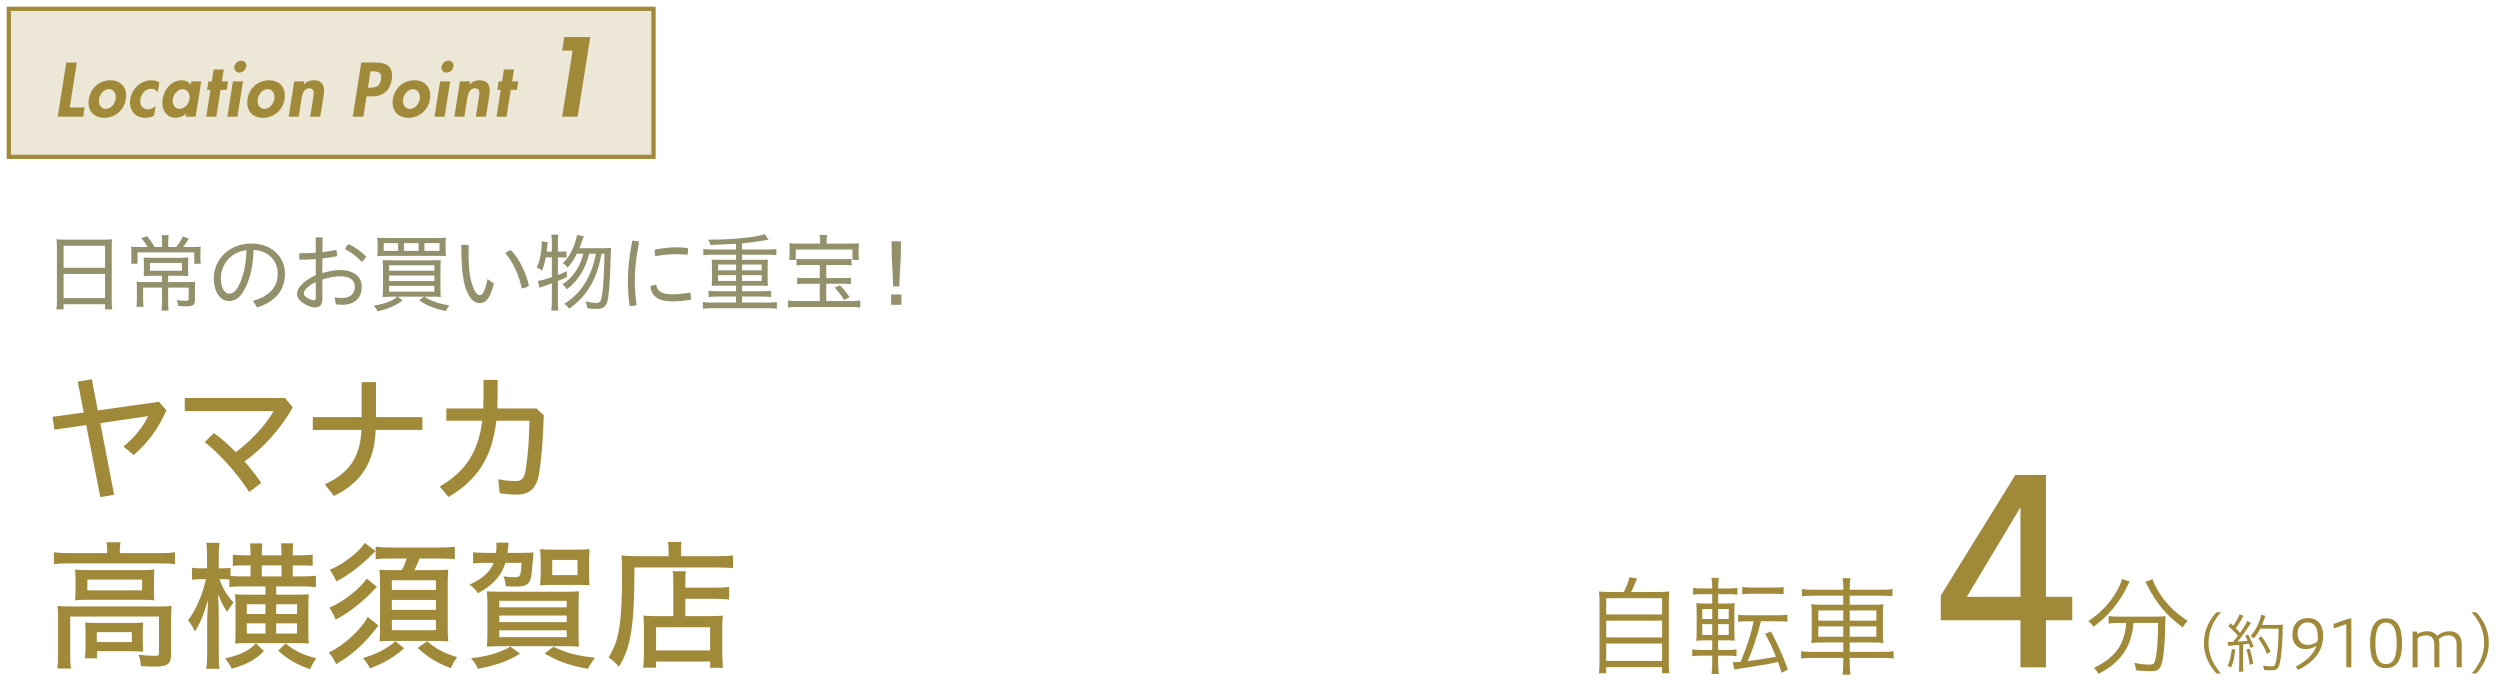 <?xml version="1.0" encoding="UTF-8"?>
<svg xmlns="http://www.w3.org/2000/svg" id="_レイヤー_3" viewBox="0 0 592.007 163.705">
  <path d="m384.502,140.19c.665-1.203,1.1-2.354,1.355-3.506l1.817.307c-.461,1.203-.973,2.329-1.434,3.199h6.039c1.331,0,2.277-.026,3.02-.128-.102.768-.128,1.586-.128,3.096v13.409c0,1.51.026,2.252.154,2.866h-1.74v-1.458h-13.229v1.458h-1.74c.103-.665.153-1.51.153-2.892v-13.383c0-1.51-.025-2.303-.128-3.096.742.102,1.638.128,2.969.128h2.892Zm-4.146,5.322h13.229v-3.864h-13.229v3.864Zm0,5.425h13.229v-3.966h-13.229v3.966Zm0,5.579h13.229v-4.12h-13.229v4.12Z" style="fill:#a1893a;"></path>
  <path d="m406.863,157.334c0,.716.077,1.612.179,2.252h-1.766c.128-.742.18-1.408.18-2.303v-2.021h-2.508c-.973,0-1.663.051-2.227.128v-1.612c.512.102,1.126.128,2.175.128h2.56v-2.278h-1.356c-1.075,0-1.868.026-2.431.103.076-.64.103-1.305.103-2.482v-4.018c0-1.101-.026-1.766-.103-2.405.64.077,1.254.102,2.328.102h1.459v-2.226h-2.354c-1.023,0-1.587.025-2.175.128v-1.612c.562.103,1.151.128,2.2.128h2.329v-.307c0-.793-.052-1.536-.18-2.201h1.766c-.128.716-.179,1.433-.179,2.201v.307h2.354c1.074,0,1.586-.025,2.2-.128v1.612c-.64-.103-1.101-.128-2.175-.128h-2.38v2.226h1.715c1.151,0,1.688-.025,2.2-.102-.051.46-.077,1.254-.077,2.354v4.069c0,1.203.026,1.996.077,2.457-.537-.051-1.126-.077-2.277-.077h-1.638v2.278h2.252c.998,0,1.535-.026,2.098-.128v1.612c-.64-.102-1.177-.128-2.175-.128h-2.175v2.073Zm-3.762-13.127v2.379h2.354v-2.379h-2.354Zm0,3.582v2.559h2.354v-2.559h-2.354Zm6.27-1.203v-2.379h-2.508v2.379h2.508Zm0,3.762v-2.559h-2.508v2.559h2.508Zm4.452-3.224c-.946,0-1.663.051-2.226.128v-1.714c.588.128,1.151.153,2.226.153h7.216c1.101,0,1.638-.025,2.227-.153v1.714c-.589-.103-1.202-.128-2.227-.128h-4.043c-.87,3.506-1.791,6.269-3.121,9.417,3.096-.384,4.861-.665,6.679-1.023-.794-2.047-1.51-3.505-2.56-5.425l1.382-.563c1.843,3.531,2.508,5.041,3.992,9.007l-1.459.793c-.435-1.28-.562-1.638-.87-2.559-1.995.46-5.22.998-8.93,1.535-.64.103-.947.154-1.382.256l-.41-1.74c.666-.025,1.101-.025,1.868-.103,1.407-3.327,2.482-6.627,3.097-9.596h-1.459Zm-1.254-8.137c.538.102,1.126.153,2.227.153h5.374c1.1,0,1.638-.025,2.2-.153v1.714c-.128,0-.281-.025-.281-.025l-.308-.026c-.357-.025-.921-.051-1.611-.051h-5.374c-.973,0-1.688.051-2.227.128v-1.74Z" style="fill:#a1893a;"></path>
  <path d="m436.492,139.345c0-1.023-.051-1.816-.179-2.431h1.894c-.128.64-.18,1.433-.18,2.431v.307h7.523c1.305,0,2.047-.051,2.584-.179v1.74c-.716-.103-1.433-.153-2.559-.153h-7.549v2.149h5.118c1.484,0,2.252-.026,2.84-.128-.076.716-.102,1.254-.102,2.61v3.941c0,1.382.025,1.919.102,2.636-.562-.077-1.433-.128-2.865-.128h-5.093v2.226h7.805c1.203,0,2.073-.051,2.585-.179v1.766c-.589-.103-1.638-.153-2.585-.153h-7.805v1.203c0,1.356.052,2.047.18,2.764h-1.894c.128-.793.179-1.433.179-2.764v-1.203h-7.421c-.973,0-2.047.051-2.559.153v-1.766c.537.128,1.433.179,2.559.179h7.421v-2.226h-4.657c-1.484,0-2.354.051-2.917.128.077-.691.103-1.177.103-2.636v-3.864c0-1.51-.025-1.996-.103-2.687.537.077,1.356.128,2.789.128h4.785v-2.149h-7.241c-1.101,0-1.894.051-2.534.153v-1.74c.589.128,1.331.179,2.56.179h7.216v-.307Zm-5.911,5.22v2.406h5.911v-2.406h-5.911Zm0,3.762v2.457h5.911v-2.457h-5.911Zm13.741-1.356v-2.406h-6.295v2.406h6.295Zm0,3.812v-2.457h-6.295v2.457h6.295Z" style="fill:#a1893a;"></path>
  <path d="m478.445,158.025v-11.137h-18.861v-5.868l17.664-28.561h7.244v28.86h6.228v5.568h-6.228v11.137h-6.047Zm0-16.705v-21.196l-12.693,21.196h12.693Z" style="fill:#a1893a;"></path>
  <path d="m504.344,137.733c-.18.256-.384.614-.691,1.279-1.791,3.685-4.555,7.011-7.907,9.417-.281-.435-.716-.947-1.228-1.356,2.993-1.97,5.194-4.325,6.883-7.344.614-1.126.973-1.996,1.05-2.662l1.894.666Zm-2.432,9.775c-.921,0-2.021.051-2.584.153v-1.766c.614.077,1.663.128,2.584.128h8.291c1.229,0,1.971-.051,2.61-.128-.051.384-.077.793-.077,1.792-.025,4.862-.485,9.084-1.151,10.261-.409.768-1.023.998-2.456.998-.845,0-1.715-.051-3.301-.205-.077-.614-.18-1.075-.41-1.766,1.382.282,2.61.41,3.558.41.793,0,1.049-.128,1.228-.64.538-1.51.845-4.888.845-9.238h-5.834c-.436,5.655-2.994,9.366-8.291,12.052-.281-.512-.64-.972-1.101-1.407,5.041-2.38,7.318-5.553,7.677-10.645h-1.587Zm7.805-10.363c.205.665.41,1.125.947,2.098,1.766,3.224,4.068,5.629,7.396,7.805-.41.384-.87.947-1.178,1.535-3.863-2.84-6.218-5.655-8.47-10.082-.128-.307-.256-.512-.384-.691l1.688-.665Z" style="fill:#a1893a;"></path>
  <path d="m524.856,159.473c-1.57-1.753-2.958-4.07-2.958-7.241,0-3.155,1.388-5.488,2.958-7.241h1.082c-1.57,1.753-2.957,4.085-2.957,7.241,0,3.17,1.387,5.488,2.957,7.241h-1.082Z" style="fill:#a1893a;"></path>
  <path d="m527.493,151.973c.213.031.32.046.533.046.076,0,.564-.015.763-.015.548-.671.701-.854,1.143-1.448-.731-.899-1.22-1.387-2.271-2.287l.549-.686c.26.229.427.396.641.595.717-1.052,1.418-2.348,1.494-2.744l.93.412c-.106.122-.183.244-.351.564-.473.838-.93,1.585-1.479,2.348.365.381.747.792.99,1.098,1.067-1.524,1.586-2.394,1.723-2.835l.885.518c-.122.168-.214.274-.428.61-1.052,1.616-2.088,3.034-2.773,3.796,1.128-.076,1.539-.122,2.423-.229-.213-.472-.305-.64-.609-1.189l.701-.274c.396.656.976,1.891,1.312,2.851l-.763.335c-.152-.488-.198-.594-.335-.991-.198.03-.32.046-.382.046-.198.03-.549.061-1.021.122v4.909c-.016.61.03,1.143.076,1.524h-1.083c.046-.366.076-.899.092-1.54v-4.802l-.899.076c-.899.076-1.463.137-1.692.167l-.167-.976Zm1.829,1.86c-.244,2.073-.457,2.942-.991,4.238l-.823-.412c.519-1.052.839-2.333.991-3.994l.823.168Zm3.399-.244c.381,1.189.655,2.287.884,3.552l-.869.274c-.167-1.28-.473-2.667-.777-3.597l.763-.229Zm2.515-4.725c-.427.854-1.006,1.737-1.524,2.332-.213-.229-.503-.442-.777-.579,1.098-1.144,2.256-3.445,2.516-5.031l1.021.259q-.138.305-.396,1.021c-.106.335-.244.686-.427,1.113h3.734c.595,0,.899-.015,1.204-.061-.046.442-.046.473-.076,2.302-.015,2.363-.305,5.29-.64,6.753-.336,1.448-.717,1.753-2.149,1.753-.442,0-1.007-.03-1.586-.091-.046-.335-.122-.701-.259-1.037.808.137,1.387.198,1.951.198.747,0,.899-.168,1.128-1.144.366-1.692.609-4.558.625-7.789h-4.345Zm1.586,5.975c-.625-1.54-1.159-2.5-2.059-3.704l.777-.442c.885,1.189,1.494,2.241,2.135,3.658l-.854.488Z" style="fill:#a1893a;"></path>
  <path d="m543.635,157.858c2.576-1.387,4.161-2.851,4.924-4.909-.717.442-1.616.762-2.546.762-1.738,0-3.171-1.082-3.171-3.476,0-2.256,1.326-3.872,3.674-3.872,2.53,0,3.612,1.875,3.612,4.192,0,3.43-1.936,6.113-5.944,8.079l-.549-.777Zm5.229-7.012c0-2.454-.945-3.46-2.454-3.46-1.266,0-2.333.945-2.333,2.592,0,1.57.747,2.744,2.424,2.744.809,0,1.692-.351,2.271-.823.046-.229.092-.473.092-1.052Z" style="fill:#a1893a;"></path>
  <path d="m555.601,158.025v-10.213l-2.988,1.021v-1.082l3.521-1.266h.671v11.54h-1.204Z" style="fill:#a1893a;"></path>
  <path d="m568.814,152.324c0,3.887-1.188,5.899-3.795,5.899-2.592,0-3.78-1.966-3.78-5.899,0-3.948,1.188-5.899,3.78-5.899,2.606,0,3.795,1.997,3.795,5.899Zm-6.311,0c0,3.186.701,4.939,2.5,4.939s2.546-1.753,2.546-4.939-.747-4.908-2.546-4.908-2.5,1.722-2.5,4.908Z" style="fill:#a1893a;"></path>
  <path d="m571.314,158.025v-8.46h1.066v.609c.656-.427,1.418-.686,2.348-.686,1.113,0,1.905.396,2.378,1.083.885-.731,1.799-1.083,2.942-1.083,1.905,0,2.896,1.205,2.896,3.034v5.503h-1.204v-5.473c0-1.524-.899-2.104-1.921-2.104-.961,0-1.646.335-2.317.899.092.351.152.747.152,1.174v5.503h-1.204v-5.473c0-1.524-.914-2.088-1.905-2.088-.823,0-1.448.214-2.043.625v6.936h-1.188Z" style="fill:#a1893a;"></path>
  <path d="m585.291,159.473c1.57-1.753,2.958-4.07,2.958-7.241,0-3.155-1.388-5.488-2.958-7.241h1.113c1.57,1.753,2.957,4.085,2.957,7.241,0,3.17-1.387,5.488-2.957,7.241h-1.113Z" style="fill:#a1893a;"></path>
  <rect x="2.082" y="2.082" width="152.677" height="35.056" style="fill:#ece7d6; stroke:#a1893a; stroke-miterlimit:10;"></rect>
  <path d="m16.508,25.449h3.536l-.34,2.176h-6.034l2.023-12.816h2.499l-1.683,10.641Z" style="fill:#a1893a;"></path>
  <path d="m29.801,23.461c-.408,2.583-2.482,4.437-5.1,4.437s-4.08-1.853-3.671-4.437c.408-2.601,2.481-4.454,5.083-4.454,2.601,0,4.096,1.853,3.688,4.454Zm-6.357,0c-.187,1.122.374,2.329,1.598,2.329,1.224,0,2.159-1.207,2.346-2.329.187-1.156-.374-2.346-1.598-2.346-1.224,0-2.159,1.189-2.346,2.346Z" style="fill:#a1893a;"></path>
  <path d="m37.367,21.829c-.425-.51-.884-.816-1.615-.816-1.343,0-2.312,1.258-2.516,2.482-.204,1.309.459,2.397,1.819,2.397.646,0,1.292-.323,1.802-.799l-.374,2.294c-.697.357-1.411.51-2.142.51-2.465,0-3.893-2.023-3.501-4.42.391-2.481,2.516-4.471,5.031-4.471.663,0,1.343.17,1.853.527l-.356,2.295Z" style="fill:#a1893a;"></path>
  <path d="m46.326,27.625h-2.346l.119-.765h-.034c-.612.663-1.564,1.037-2.431,1.037-2.448,0-3.485-2.227-3.128-4.488.356-2.209,2.107-4.403,4.505-4.403.866,0,1.699.374,2.158,1.054l.136-.782h2.347l-1.326,8.346Zm-1.445-4.182c.17-1.122-.391-2.328-1.614-2.328-1.225,0-2.176,1.207-2.346,2.328-.17,1.122.374,2.346,1.598,2.346s2.192-1.224,2.362-2.346Z" style="fill:#a1893a;"></path>
  <path d="m51.221,27.625h-2.38l1.003-6.34h-.815l.322-2.006h.816l.441-2.822h2.38l-.441,2.822h1.462l-.323,2.006h-1.462l-1.003,6.34Z" style="fill:#a1893a;"></path>
  <path d="m56.219,27.625h-2.38l1.326-8.346h2.38l-1.326,8.346Zm2.091-11.848c-.119.782-.85,1.411-1.632,1.411s-1.309-.629-1.189-1.411c.136-.765.866-1.411,1.648-1.411s1.309.646,1.173,1.411Z" style="fill:#a1893a;"></path>
  <path d="m67.387,23.461c-.408,2.583-2.481,4.437-5.1,4.437-2.617,0-4.079-1.853-3.672-4.437.408-2.601,2.482-4.454,5.083-4.454s4.097,1.853,3.688,4.454Zm-6.357,0c-.187,1.122.374,2.329,1.598,2.329s2.159-1.207,2.346-2.329c.188-1.156-.374-2.346-1.598-2.346s-2.159,1.189-2.346,2.346Z" style="fill:#a1893a;"></path>
  <path d="m71.944,20.044h.034c.611-.748,1.479-1.037,2.328-1.037,2.244,0,2.652,1.581,2.347,3.519l-.816,5.099h-2.38l.697-4.419c.17-1.002.425-2.294-.918-2.294-1.411,0-1.683,1.581-1.853,2.583l-.646,4.13h-2.38l1.326-8.346h2.38l-.119.765Z" style="fill:#a1893a;"></path>
  <path d="m86.037,27.625h-2.499l2.022-12.816h3.4c2.686,0,4.266,1.071,3.808,3.978-.426,2.72-2.108,4.046-4.726,4.046h-1.241l-.765,4.793Zm1.088-6.867h.51c1.479,0,2.328-.323,2.601-1.989.255-1.649-.663-1.887-2.057-1.887h-.442l-.611,3.875Z" style="fill:#a1893a;"></path>
  <path d="m101.812,23.461c-.408,2.583-2.481,4.437-5.1,4.437-2.617,0-4.079-1.853-3.672-4.437.408-2.601,2.482-4.454,5.083-4.454s4.097,1.853,3.688,4.454Zm-6.357,0c-.187,1.122.374,2.329,1.598,2.329s2.159-1.207,2.346-2.329c.188-1.156-.374-2.346-1.598-2.346s-2.158,1.189-2.346,2.346Z" style="fill:#a1893a;"></path>
  <path d="m105.281,27.625h-2.38l1.326-8.346h2.38l-1.326,8.346Zm2.091-11.848c-.119.782-.85,1.411-1.632,1.411s-1.309-.629-1.189-1.411c.136-.765.866-1.411,1.648-1.411s1.309.646,1.173,1.411Z" style="fill:#a1893a;"></path>
  <path d="m111.179,20.044h.034c.611-.748,1.479-1.037,2.329-1.037,2.243,0,2.651,1.581,2.346,3.519l-.816,5.099h-2.38l.697-4.419c.17-1.002.425-2.294-.918-2.294-1.411,0-1.683,1.581-1.853,2.583l-.646,4.13h-2.38l1.326-8.346h2.38l-.119.765Z" style="fill:#a1893a;"></path>
  <path d="m119.951,27.625h-2.38l1.003-6.34h-.815l.322-2.006h.816l.441-2.822h2.38l-.441,2.822h1.462l-.323,2.006h-1.462l-1.003,6.34Z" style="fill:#a1893a;"></path>
  <path d="m133.122,11.979l.5-3.199h6.148l-2.975,18.845h-3.674l2.475-15.646h-2.475Z" style="fill:#a1893a;"></path>
  <path d="m13.477,58.627c0-.76-.04-1.38-.1-1.98.62.08,1.22.1,2.12.1h9.002c.92,0,1.48-.02,2.061-.1-.08.601-.1,1.12-.1,1.881v12.582c0,.96.02,1.521.12,2.161h-1.701v-1.241h-9.821v1.241h-1.701c.08-.601.12-1.28.12-2.141v-12.503Zm1.581,4.781h9.821v-5.201h-9.821v5.201Zm0,7.182h9.821v-5.722h-9.821v5.722Z" style="fill:#93906c;"></path>
  <path d="m38.378,57.107c0-.5-.04-1-.101-1.42h1.661c-.061.44-.101.88-.101,1.42v1.381h1.881c.72-.9,1.08-1.48,1.58-2.48l1.46.5c-.7,1.06-.92,1.36-1.42,1.98h2.04c1.121,0,1.601-.021,2.161-.08-.061.54-.08,1-.08,1.8v1.081c0,.42.02.82.08,1.18h-1.541v-2.7h-13.423v2.68h-1.54c.061-.46.08-.88.08-1.26v-1.12c0-.68-.02-1.141-.08-1.66.48.06,1.061.08,2.001.08h1.94c-.44-.761-.86-1.32-1.521-2.101l1.42-.46c.78.98,1.181,1.58,1.721,2.561h1.78v-1.381Zm-2.561,8.202c-.8,0-1.341.02-1.801.08.061-.44.061-.7.061-1.621v-1.24c0-.62-.021-1.12-.061-1.56.5.06,1.181.08,1.86.08h6.901c.78,0,1.32-.021,1.821-.08-.04.44-.061.86-.061,1.58v1.22c0,.94.021,1.28.061,1.621-.561-.061-1.221-.08-1.94-.08h-2.841v1.48h4.521c1,0,1.48-.021,1.9-.08-.06.42-.08.94-.08,1.74v2.601c0,1.16-.439,1.48-2.08,1.48-.601,0-.9-.021-1.881-.08-.06-.601-.14-.9-.34-1.4.78.12,1.501.18,1.98.18.7,0,.84-.08.84-.46v-2.66h-4.86v3.42c0,.84.02,1.4.1,2.021h-1.66c.06-.6.1-1.24.1-2.021v-3.42h-4.461v2.601c0,.96.021,1.5.101,1.94h-1.681c.061-.581.101-1.181.101-1.961v-2.3c0-.7-.021-1.18-.08-1.68.5.06,1.14.08,1.84.08h4.181v-1.48h-2.54Zm-.3-3.041v1.841h7.581v-1.841h-7.581Z" style="fill:#93906c;"></path>
  <path d="m59.9,71.25c3.94-1.121,5.861-3.321,5.861-6.422,0-3.341-2.48-5.501-5.722-5.641-.08,4.021-.88,7.101-2.24,9.521-1.061,1.921-2.24,2.581-3.621,2.581-1.88,0-3.561-1.98-3.561-5.421,0-4.161,3.421-8.202,8.922-8.202,4.461,0,7.942,2.86,7.942,7.161,0,4.041-2.44,6.662-6.602,7.982l-.98-1.56Zm-1.54-12.003c-4.081.48-6.062,3.801-6.062,6.602,0,2.601,1.061,3.701,1.94,3.701.74,0,1.46-.4,2.141-1.64,1.18-2.161,1.86-4.881,1.98-8.662Z" style="fill:#93906c;"></path>
  <path d="m76.339,70.87c0,1.32-.62,1.94-1.78,1.94-.561,0-1.461-.24-2.381-.8-1.48-.9-1.841-1.68-1.841-2.44,0-1.08.94-2.78,4.441-4.421v-3.801c-1.32.12-2.641.16-3.841.16-.061-.28-.08-.561-.08-.84,0-.24.02-.48.06-.7h.62c1.061,0,2.161-.04,3.241-.12,0-1.181,0-2.401-.04-3.581.22-.06.5-.08.78-.08.34,0,.66.04.9.1-.04,1.24-.061,2.38-.08,3.42,1.14-.14,2.24-.32,3.261-.52.14.3.22.74.22,1.14,0,.12,0,.24-.021.34-1.08.22-2.26.4-3.46.54v3.481c1.44-.5,3.08-.74,4.181-.74,3.24,0,5.141,1.58,5.141,3.9,0,2.821-1.74,4.321-4.581,4.321-.56,0-1.06-.02-1.54-.1l-.32-1.661c.601.101,1.16.16,1.661.16,1.96,0,3.141-.86,3.141-2.721,0-1.44-1.141-2.42-3.521-2.42-1.1,0-2.72.26-4.16.78v4.661Zm-1.561-4.081c-2.32,1.18-2.82,2.12-2.82,2.68,0,.44.199.72.92,1.14.6.34,1.101.48,1.5.48.28,0,.4-.1.4-.46v-3.841Zm11.923-6.062c-.2.5-.541.92-1.041,1.28-1.16-1.28-2.62-2.381-3.94-2.94.18-.5.46-.94.8-1.24,1.421.56,3.041,1.78,4.182,2.9Z" style="fill:#93906c;"></path>
  <path d="m92.699,70.25c-.78,0-1.36.02-2.101.1.061-.44.1-1.181.1-2.28v-4.361c0-.92-.039-1.5-.1-2.12.641.04,1.021.06,2.141.06h9.462c1.16,0,1.601-.02,2.181-.06-.061.62-.08,1.16-.08,2.14v4.381c0,1.12.02,1.8.08,2.24-.721-.08-1.28-.1-2.081-.1h-1.82c.82.54,1.141.72,1.94,1.02,1.181.48,2.081.721,3.981,1.041-.341.42-.561.76-.82,1.36-1.98-.479-2.461-.62-3.361-.98-1.14-.44-1.82-.8-2.96-1.56l1.14-.88h-6.221l1.16.88c-.98.72-1.641,1.12-2.761,1.6-.8.34-1.4.541-3.141,1-.26-.54-.46-.82-.94-1.341,2.001-.38,2.801-.6,3.861-1.06.72-.32,1-.5,1.72-1.081h-1.38Zm12.822-11.042c0,.641.021,1,.08,1.44-.52-.04-.899-.06-2.12-.06h-12.043c-1.08,0-1.68.02-2.12.06.08-.52.1-.82.1-1.44v-1.44c0-.64-.02-1-.1-1.48.521.06,1.141.08,2.221.08h11.843c1.1,0,1.7-.02,2.22-.08-.08.48-.08.82-.08,1.48v1.44Zm-11.242-1.64h-3.421v1.84h3.421v-1.84Zm-2.141,6.542h10.723v-1.28h-10.723v1.28Zm0,2.44h10.723v-1.3h-10.723v1.3Zm0,2.521h10.723v-1.38h-10.723v1.38Zm6.981-11.502h-3.46v1.84h3.46v-1.84Zm4.962,1.84v-1.84h-3.581v1.84h3.581Z" style="fill:#93906c;"></path>
  <path d="m116.959,67.169c-.38,1.48-.819,2.601-1.28,3.341-.62.98-1.26,1.26-2.14,1.26-.86,0-1.82-.46-2.681-2.12-1.141-2.2-1.621-5.421-1.621-11.603.24-.06.501-.08.761-.08.34,0,.66.04,1,.12-.02.8-.04,1.44-.04,1.98,0,3.821.38,6.642,1.36,8.622.48.92.86,1.2,1.261,1.2.3,0,.58-.101.859-.62.341-.62.7-1.641,1.021-3.181l1.5,1.08Zm4.062-7.902c2,2.121,3.54,5.281,4.24,8.382-.42.34-1.08.6-1.7.66-.66-3.061-2.021-6.181-3.9-8.362.38-.34.84-.62,1.36-.68Z" style="fill:#93906c;"></path>
  <path d="m129.238,60.948c-.24,1.261-.42,1.961-.86,3.141-.44-.34-.74-.52-1.28-.72.44-1,.64-1.62.88-2.821.181-.96.3-1.96.3-2.76,0-.24-.02-.36-.04-.641l1.461.2q-.061.4-.12,1.101c-.04.5-.08.72-.12,1.14h1.221v-2.4c0-.66-.04-1.08-.141-1.62h1.7c-.1.52-.12.94-.12,1.62v2.4h.78c.62,0,.9-.02,1.24-.1v1.521c-.479-.04-.74-.061-1.24-.061h-.78v4.161c.841-.32,1.141-.44,2.121-.88v1.38c-1,.46-1.341.601-2.121.92v4.921c0,.74.04,1.38.12,2.101h-1.7c.101-.7.141-1.28.141-2.101v-4.361q-.48.16-1.9.68c-.48.16-.62.22-1.001.4l-.42-1.66c.82-.08,1.74-.34,3.321-.88v-4.681h-1.44Zm10.282-.88c-.5,1.92-.961,3.061-1.721,4.401-.9,1.56-2.061,2.88-3.541,4.041-.3-.46-.62-.82-1.08-1.16,1.58-1.06,2.601-2.12,3.521-3.721.66-1.1,1.041-2.061,1.44-3.561h-1.521c-.64,1.28-1.28,2.24-2.18,3.281-.44-.5-.66-.7-1.181-1,1.08-1.06,1.78-2.12,2.44-3.641.48-1.12.801-2.181.94-3.061l1.62.32q-.14.34-.56,1.5c-.141.42-.24.7-.48,1.3h5.861c.82,0,1.28-.02,1.641-.08-.061.5-.061.52-.12,2.661-.12,5.441-.42,8.962-.82,10.202-.4,1.18-1.061,1.601-2.501,1.601-.7,0-1.4-.061-2.24-.181-.04-.64-.16-1.08-.4-1.62.881.22,2.021.4,2.561.4.9,0,1.181-.44,1.421-2.241.28-2.06.46-5.421.52-9.442h-.68c-.58,3.041-1.221,5.001-2.32,7.042-1.32,2.46-2.761,4.081-5.342,6.001-.399-.54-.62-.761-1.18-1.141,2.5-1.64,4.161-3.421,5.461-5.861.98-1.86,1.54-3.541,2.021-6.041h-1.58Z" style="fill:#93906c;"></path>
  <path d="m151.339,57.227c-.761,3.981-1.021,6.842-1.021,9.562,0,1.4.14,3.42.44,5.461-.38.14-.78.22-1.221.22-.14,0-.28,0-.42-.02-.32-2.081-.44-4.161-.44-5.701,0-2.841.28-5.741,1.041-9.763.5,0,1.2.101,1.62.24Zm12.282,13.263c0,.16-.02.32-.04.46-1.54.3-2.9.42-4.421.42-3.341,0-4.881-1.261-5.141-3.541.279-.22.859-.38,1.34-.42.36,1.64,1.4,2.28,3.821,2.28,1.3,0,2.66-.12,4.221-.42.14.32.22.78.22,1.22Zm-3.48-11.922c1.04,0,1.94.06,2.74.16.021.16.04.34.04.54,0,.36-.04.76-.12,1.06-.72-.1-1.521-.14-2.62-.14-1.461,0-3.401.16-5.021.48-.08-.36-.14-.74-.14-1.121,0-.14,0-.26.02-.399,1.561-.4,3.581-.58,5.102-.58Z" style="fill:#93906c;"></path>
  <path d="m174.3,57.727q-4.021.22-6.081.28c-.141-.62-.221-.78-.54-1.26h1c3.16,0,7.161-.28,9.822-.7,1.28-.22,1.84-.34,2.54-.6l.98,1.3c-.221.04-1.061.18-2.501.42-.88.14-2.32.32-3.801.46v1.46h6.081c.86,0,1.44-.04,2.041-.12v1.48c-.521-.08-1.16-.12-2.041-.12h-6.081v1.2h4.581c.681,0,1.08-.02,1.561-.06-.061.5-.08.82-.08,1.36v3.541c0,.56.02.86.08,1.34-.46-.04-.9-.06-1.58-.06h-4.562v1.32h4.861c.86,0,1.46-.04,2.021-.12v1.5c-.561-.08-1.181-.12-2.021-.12h-4.861v1.42h6.201c.86,0,1.421-.04,2.041-.12v1.581c-.62-.08-1.16-.12-2.041-.12h-13.423c-.88,0-1.479.04-2.04.12v-1.581c.561.08,1.221.12,2.04.12h5.802v-1.42h-4.461c-.86,0-1.48.04-2.041.12v-1.5c.561.08,1.24.12,2.041.12h4.461v-1.32h-4.201c-.7,0-1.101.02-1.58.06.06-.54.08-.78.08-1.34v-3.541c0-.561-.021-.86-.08-1.36.479.04.88.06,1.58.06h4.201v-1.2h-5.701c-.881,0-1.461.04-2.041.12v-1.48c.54.08,1.24.12,2.041.12h5.701v-1.36Zm-4.261,4.921v1.36h4.261v-1.36h-4.261Zm0,2.5v1.38h4.261v-1.38h-4.261Zm5.681-1.141h4.642v-1.36h-4.642v1.36Zm0,2.521h4.642v-1.38h-4.642v1.38Z" style="fill:#93906c;"></path>
  <path d="m190.639,62.748c-.84,0-1.46.04-2.021.12v-1.601c.521.08,1.04.1,2.021.1h8.982c.979,0,1.5-.02,2.021-.1v1.601c-.561-.08-1.181-.12-2.021-.12h-3.961v3.101h4.001c.92,0,1.32-.02,1.84-.1v1.541c-.54-.08-.98-.1-1.84-.1h-4.001v4.101h5.961c.78,0,1.421-.04,2.08-.141v1.681c-.64-.1-1.38-.14-2.18-.14h-12.743c-.82,0-1.561.04-2.2.14v-1.681c.68.101,1.32.141,2.141.141h5.4v-4.101h-3.48c-.88,0-1.34.02-1.86.1v-1.541c.521.08.96.1,1.86.1h3.48v-3.101h-3.48Zm3.561-5.881c0-.46-.04-.8-.119-1.22h1.78c-.08.42-.12.74-.12,1.22v.82h5.621c.86,0,1.46-.02,2.04-.08-.06.36-.08.74-.08,1.341v1.2c0,.6.021,1,.08,1.4h-1.54v-2.461h-13.423v2.461h-1.54c.06-.4.08-.78.08-1.4v-1.2c0-.561-.021-.92-.08-1.341.58.061,1.18.08,2.021.08h5.28v-.82Zm5.662,14.163c-.721-1.18-1.4-2.081-2.201-2.901l1.221-.58c.9.9,1.46,1.601,2.3,2.821l-1.319.66Z" style="fill:#93906c;"></path>
  <path d="m213.46,72.17h-2.44v-2.44h2.44v2.44Zm-1.98-4.361c0-3.141-.34-5.281-.34-8.882v-1.8h2.2v1.76c0,3.621-.359,5.781-.359,8.922h-1.501Z" style="fill:#93906c;"></path>
  <path d="m27.021,117.157l-3.268.561-3.334-17.063-7.525,1.089-.462-3.037,7.394-1.022-1.419-7.327,3.333-.562,1.419,7.394,14.489-2.047,1.749,2.014c-1.814,4.225-4.488,7.855-7.756,10.595l-2.409-2.014c2.541-2.079,4.653-4.653,5.842-7.195l-11.32,1.65,3.268,16.965Z" style="fill:#a1893a;"></path>
  <path d="m50.648,102.568c1.683,1.155,3.432,2.707,5.182,4.489,3.663-2.706,6.997-6.304,8.977-9.703h-21.057v-3.103h23.73l1.849,2.211c-2.905,5.149-7.063,9.704-11.42,12.806,1.419,1.618,2.739,3.334,3.961,5.083l-2.872,2.146c-3.036-4.72-7.129-9.109-10.528-11.816l2.179-2.112Z" style="fill:#a1893a;"></path>
  <path d="m85.628,90.489h3.399v8.284h10.99v3.036h-11.057c-.297,7.525-3.3,12.476-9.901,15.645l-2.146-2.772c5.81-2.641,8.351-6.436,8.681-12.872h-11.519v-3.036h11.552v-8.284Z" style="fill:#a1893a;"></path>
  <path d="m105.692,99.631v-2.905h8.746c.033-.957.065-1.947.065-2.97v-3.796h3.334v3.729c0,1.023-.033,2.047-.066,3.037h9.274l1.717,1.617c-.165,5.743-.528,10.232-1.09,13.697-.594,3.664-2.343,5.083-5.28,5.083-1.387,0-2.839-.132-4.06-.33l-.363-3.301c1.551.297,2.739.43,4.126.43,1.287,0,2.013-.462,2.343-2.442.561-3.169.858-7.229.923-11.849h-7.821c-.99,8.812-4.72,14.258-11.354,18.053l-2.046-2.475c5.941-3.466,9.076-7.954,10.066-15.578h-8.515Z" style="fill:#a1893a;"></path>
  <path d="m25.37,130.484c0-.858-.033-1.452-.165-2.079h3.334c-.1.528-.165,1.287-.165,2.079v.495h9.736c1.386,0,2.476-.066,3.333-.198v2.806c-1.022-.132-1.848-.165-3.3-.165h-22.081c-1.452,0-2.276.033-3.3.165v-2.806c.924.132,1.914.198,3.399.198h9.208v-.495Zm-11.617,15.941c0-.99-.066-2.245-.132-2.938.891.099,2.079.132,3.3.132h20.562c1.452,0,2.475-.033,3.168-.132-.099,1.023-.132,1.749-.132,2.871v8.383c0,2.542-.759,3.103-4.026,3.103-.297,0-1.387-.033-1.584-.033q-1.023-.066-1.552-.066c-.066-1.155-.231-1.914-.594-2.706,1.716.198,2.871.264,4.026.264.693,0,.858-.132.858-.693v-8.614h-21.024v8.878c0,1.518.033,2.442.198,3.433h-3.268c.132-.627.198-1.915.198-3.433v-8.449Zm4.125-9.143c0-1.122-.032-1.749-.099-2.409.825.099,1.749.132,3.136.132h12.806c1.188,0,1.947-.033,2.838-.132-.065.924-.099,1.353-.099,2.409v2.442c0,1.419,0,1.684.099,2.442-.759-.099-1.617-.132-3.036-.132h-12.74c-1.188,0-2.178.033-3.003.132.066-.66.099-1.023.099-2.442v-2.442Zm15.941,14.786c.033,1.485.033,1.65.1,2.244-.396-.033-1.75-.099-2.806-.099h-8.152v1.683h-2.871c.099-.561.165-1.221.165-2.673v-3.598c0-.957-.033-1.617-.1-2.211.627.065,1.485.099,2.607.099h8.449c1.188,0,1.98-.033,2.707-.099-.066.561-.1,1.089-.1,2.145v2.508Zm-13.136-12.277h12.971v-2.542h-12.971v2.542Zm2.244,12.244h8.284v-2.343h-8.284v2.343Z" style="fill:#a1893a;"></path>
  <path d="m54.31,137.217c-.429-.033-1.155-.066-1.617-.066h-.726c.792,2.211,1.881,3.993,3.366,5.545-.528.594-1.057,1.353-1.552,2.211-.857-1.287-1.056-1.65-2.145-4.158,0,.462.032.891.032,1.056.033.562.066.924.066,1.023,0,.792.033,1.782.066,2.904v8.746c0,1.65.065,3.136.197,3.895h-3.168c.165-.858.23-2.112.23-3.895v-7.36c0-.891.033-1.617.1-2.772.033-.561.065-.957.065-1.122.033-.165.033-.627.066-1.155-.198.528-.33.924-.396,1.188l-.494,1.552c-.528,1.65-1.453,3.531-2.245,4.72-.495-1.089-.957-1.782-1.649-2.641,1.782-2.179,3.498-6.172,4.257-9.736h-1.089c-.99,0-1.65.033-2.211.132v-2.838c.561.099,1.089.132,2.211.132h1.354v-2.674c0-1.881-.033-2.541-.165-3.366h3.103c-.1.693-.165,1.815-.165,3.333v2.707h.857c.792,0,1.354-.033,1.947-.132v1.947c.825.066,1.882.099,2.872.099h1.848v-2.607h-1.089c-1.254,0-2.541.033-3.103.132v-2.673c.693.099,1.815.165,3.069.165h1.122v-.561c0-.99-.032-1.683-.165-2.277h2.971c-.099.594-.132,1.188-.132,2.277v.561h4.653v-.528c0-1.089-.033-1.716-.132-2.311h2.938c-.099.562-.132,1.188-.132,2.311v.528h1.518c1.42,0,2.476-.066,3.202-.165v2.64c-.595-.065-1.552-.099-3.136-.099h-1.584v2.607h2.178c1.485,0,2.739-.066,3.301-.165v2.706c-.627-.099-1.881-.165-3.201-.165h-6.205v1.947h5.248c1.056,0,1.814-.033,2.475-.099-.065.528-.099,1.452-.099,2.409v6.7c0,.99.033,2.013.099,2.574-.495-.066-1.584-.099-2.442-.099h-12.574c-.825,0-1.947.033-2.442.099.065-.759.099-1.221.099-2.343v-6.964c0-.891-.033-1.782-.099-2.376.594.066,1.584.099,2.476.099h4.72v-1.947h-5.314c-1.386,0-2.409.033-3.234.132v-1.782Zm8.186,16.964c-1.947,2.014-4.126,3.201-7.624,4.159-.33-.759-.925-1.65-1.585-2.442,3.631-.792,5.611-1.75,7.327-3.564l1.882,1.848Zm-4.06-11.09v2.311h4.423v-2.311h-4.423Zm0,4.522v2.41h4.423v-2.41h-4.423Zm8.218-13.73h-4.653v2.607h4.653v-2.607Zm3.696,11.519v-2.311h-4.95v2.311h4.95Zm0,4.621v-2.41h-4.95v2.41h4.95Zm-2.706,2.343c2.112,1.782,4.093,2.739,7.261,3.499-.561.759-1.188,1.881-1.484,2.607-3.433-1.255-4.885-2.08-7.559-4.39l1.782-1.717Z" style="fill:#a1893a;"></path>
  <path d="m89.621,148.108c-3.201,4.257-6.139,6.898-10.033,9.175-.396-.957-1.09-2.046-1.717-2.772,3.399-1.551,7.69-5.446,9.209-8.416l2.541,2.013Zm-1.684-7.79c-2.508,2.575-5.94,5.182-8.449,6.403-.33-.858-.792-1.749-1.485-2.838,3.169-1.288,7.195-4.422,8.846-6.865l2.409,1.947-.495.495-.825.857Zm-.197-8.647c-2.442,2.41-5.578,4.752-8.087,6.007-.462-1.023-1.122-2.179-1.551-2.74,3.333-1.419,6.865-4.159,8.284-6.37l2.541,1.914c-.264.231-.495.495-.528.528l-.659.66Zm7.954,21.849c-2.344,2.079-4.753,3.499-8.087,4.753-.33-.693-.99-1.684-1.649-2.442,3.399-1.023,5.544-2.146,7.689-3.994l2.047,1.683Zm-3.433-21.255c-1.552,0-2.607.066-3.301.165v-2.971c.924.132,2.046.198,3.531.198h11.618c1.485,0,2.673-.066,3.598-.198v2.971c-.562-.099-1.617-.165-3.399-.165h-4.951c-.363.957-.792,1.881-1.221,2.739h4.917c1.65,0,2.344-.033,3.103-.099-.065.66-.132,1.65-.132,3.069v10.627c0,1.386.066,2.607.132,3.3-.759-.099-1.716-.132-2.871-.132h-10.76c-1.254,0-2.014.033-2.641.099.066-.858.1-1.947.1-3.036v-10.991c0-1.056-.033-2.046-.132-2.937.692.065,1.254.099,2.739.099h2.574c.429-.825.891-1.914,1.155-2.739h-4.06Zm.527,7.426h10.43v-2.277h-10.43v2.277Zm0,4.72h10.43v-2.343h-10.43v2.343Zm0,4.819h10.43v-2.442h-10.43v2.442Zm8.384,2.607c2.046,1.815,3.828,2.772,7.096,3.795-.495.627-1.221,1.849-1.485,2.574-3.069-1.056-5.479-2.541-7.888-4.785l2.277-1.584Z" style="fill:#a1893a;"></path>
  <path d="m123.776,130.912c1.122,0,1.847-.033,2.574-.099-.033.165-.066.297-.066.363v.429c0,.099-.032.363-.065.726-.033.198-.066.561-.1.958-.197,3.036-.362,3.861-.857,4.587-.495.759-1.32,1.023-3.102,1.023-.76,0-1.354-.033-2.377-.066-.065-.825-.264-1.65-.561-2.343,1.188.132,2.112.198,2.706.198,1.255,0,1.419-.297,1.584-3.399h-3.828c-.957,3.069-2.938,5.28-6.502,7.194-.396-.66-1.221-1.518-1.98-2.046,3.103-1.419,4.918-3.069,5.677-5.148h-2.178c-1.023,0-2.212.065-2.674.132v-2.641c.76.099,1.552.132,2.904.132h2.509c.065-.495.132-.99.132-1.221,0-.562-.033-.924-.066-1.188h2.938l-.032.396c-.033.23-.066.396-.066.429l-.033.429c0,.1,0,.198-.065.727l-.066.429h3.598Zm-.627,23.863c-2.574,1.683-5.677,2.772-10.001,3.597-.362-.924-.759-1.518-1.617-2.508,3.729-.396,6.733-1.254,9.341-2.74l2.277,1.65Zm10.626-14.654c1.684,0,2.509-.033,3.334-.099-.066.759-.1,1.75-.1,3.532v6.172c0,1.386.033,2.838.1,3.399-.562-.066-2.212-.099-3.499-.099h-14.818c-1.255,0-2.971.033-3.499.099.066-.726.099-1.221.132-3.234v-6.469c0-1.452-.033-2.475-.132-3.399.562.066,1.552.099,3.334.099h15.148Zm-15.544,3.697h15.974v-1.551h-15.974v1.551Zm0,3.498h15.974v-1.551h-15.974v1.551Zm0,3.564h15.974v-1.617h-15.974v1.617Zm12.343-12.376c-.891,0-2.014.033-2.674.099.066-.759.1-1.419.133-2.409v-3.532c0-1.056-.066-1.881-.133-2.64.727.099,1.585.132,2.772.132h6.172c1.188,0,2.047-.033,2.772-.132-.065.858-.099,1.617-.099,2.706v3.301c-.033.924.033,1.848.099,2.574-.594-.066-1.848-.099-2.706-.099h-6.337Zm.462,14.654c3.366,1.552,5.611,2.146,9.868,2.575-.527.693-1.287,1.848-1.683,2.64-4.159-.726-7.195-1.782-10.265-3.63l2.079-1.584Zm-.264-16.964h5.974v-3.598h-5.974v3.598Z" style="fill:#a1893a;"></path>
  <path d="m158.326,130.417c0-.99-.065-1.518-.165-2.079h3.268c-.132.495-.165,1.089-.165,2.112v1.254h8.416c1.882,0,3.136-.066,3.895-.198v3.037c-.692-.099-2.376-.165-3.828-.165h-19.506c-.033,13.895-.792,18.812-3.696,23.532-.792-.957-1.254-1.386-2.442-2.244,2.508-3.895,3.201-8.152,3.201-19.671,0-2.244-.033-3.301-.132-4.456.891.099,2.211.165,3.631.165h7.524v-1.288Zm1.122,7.889c0-1.717-.032-2.376-.165-3.037h3.136c-.099.528-.132,1.452-.132,3.069v.825h7.03c1.452,0,2.772-.066,3.333-.198v3.036c-.693-.132-1.881-.198-3.234-.198h-7.129v4.093h6.073c1.287,0,1.979-.033,2.805-.132-.099.759-.132,1.881-.132,3.135v5.149c0,1.881.066,3.366.198,4.093h-3.069v-1.485h-12.806v1.452h-3.07c.133-.727.198-2.211.198-3.928v-5.578c0-1.419-.033-2.112-.132-2.838.858.099,1.552.132,2.806.132h4.29v-7.591Zm-4.092,15.71h12.806v-5.479h-12.806v5.479Z" style="fill:#a1893a;"></path>
</svg>
